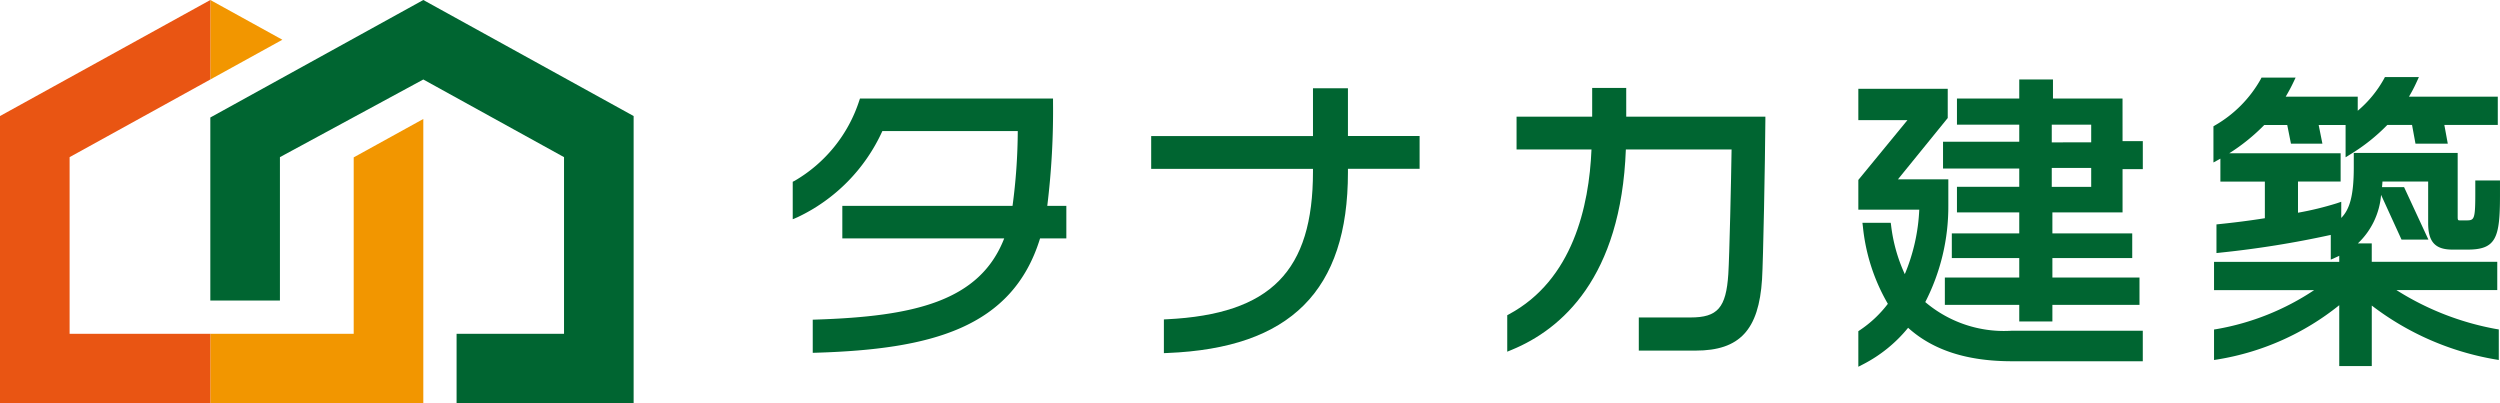 <svg xmlns="http://www.w3.org/2000/svg" viewBox="0 0 193.512 31.225"><title>アセット 1</title><g id="レイヤー_2" data-name="レイヤー 2"><g id="レイヤー_1-2" data-name="レイヤー 1"><polygon points="32.766 0 16.28 9.095 16.28 23.261 21.668 23.261 21.668 12.163 32.766 6.153 43.658 12.163 43.658 25.838 35.342 25.838 35.342 31.225 49.046 31.225 49.046 8.982 32.766 0" style="fill:#006531"/><polygon points="27.378 25.838 16.28 25.838 16.28 31.225 32.766 31.225 32.766 9.209 27.378 12.182 27.378 25.838" style="fill:#f29600"/><polygon points="21.856 3.076 16.28 0 16.28 6.152 21.856 3.076" style="fill:#f29600"/><polygon points="5.388 25.838 5.388 12.163 13.909 7.462 13.909 7.461 15.241 6.726 16.28 6.152 16.28 0 0 8.982 0 31.225 16.28 31.225 16.28 25.838 5.388 25.838" style="fill:#e95513"/><path d="M81.509,7.89V7.625H66.567l-.061.179a11.145,11.145,0,0,1-5,6.193l-.145.073v2.9l.366-.154A13.584,13.584,0,0,0,68.3,10.143H78.78a44.513,44.513,0,0,1-.405,5.792H65.2v2.518H77.73c-1.9,4.889-7,6.039-14.565,6.284l-.255.009V27.31l.272-.008c8.847-.271,15.185-1.886,17.324-8.849H82.54V15.935H81.064A60.416,60.416,0,0,0,81.509,7.89Z" style="fill:#006531"/><path d="M104.337,6.83h-2.706v3.7H89.107v2.541h12.524v.2c0,7.729-3.271,11.043-11.29,11.441l-.251.013v2.609l.275-.011c9.532-.38,13.972-4.823,13.972-13.981v-.275h5.547V10.528h-5.547Z" style="fill:#006531"/><path d="M125.877,6.806h-2.635V9.03h-5.853v2.541h5.8c-.183,4.413-1.457,10.1-6.382,12.753l-.139.075v2.823l.365-.151c3.828-1.582,8.446-5.556,8.816-15.5h8.184c-.032,2.25-.165,8.267-.253,9.644-.17,2.605-.825,3.358-2.92,3.358h-4.009v2.565h4.407c3.4,0,4.884-1.6,5.133-5.515.092-1.47.234-9.074.258-12.327l0-.266h-10.77Z" style="fill:#006531"/><path d="M164.294,7.625H158.91V6.151H156.3V7.625h-4.822V9.652H156.3v1.321h-5.9v2.073h5.9v1.415h-4.822V16.44H156.3v1.626h-5.22v1.909h5.22v1.508h-5.759V23.6H156.3v1.285h2.565V23.6h6.742v-2.12h-6.742V19.975h6.18V18.066h-6.18V16.44h5.431V13.093h1.568V10.926h-1.568ZM161.869,13v1.462h-3.053V13Zm-3.053-1.98V9.652h3.053v1.367Z" style="fill:#006531"/><path d="M149.025,23.382A16.17,16.17,0,0,0,150.81,15.9v-2.02h-3.9l3.854-4.745V6.876h-6.92V9.3h3.8l-3.8,4.628v2.3h4.716a14.54,14.54,0,0,1-1.119,4.993,12.488,12.488,0,0,1-1.058-3.749l-.031-.226h-2.191l.037.3a14.792,14.792,0,0,0,1.931,5.971,8.99,8.99,0,0,1-2.168,2.04l-.117.079v2.753l.387-.2a10.939,10.939,0,0,0,3.466-2.817c1.933,1.742,4.57,2.59,8.046,2.59h10.119V25.6H155.72A9.41,9.41,0,0,1,149.025,23.382Z" style="fill:#006531"/><path d="M189.831,19.32H191c2.2,0,2.511-.89,2.511-4.174V13.969H191.6v.99c0,2.1-.085,2.1-.743,2.1h-.421c-.161,0-.2,0-.2-.251V11.839h-8.042v1.13c0,2.264-.35,3.268-.97,3.9v-1.25l-.348.117a24.184,24.184,0,0,1-3,.729V14.053h3.3V11.862h-8.618a15.007,15.007,0,0,0,2.707-2.187h1.778l.289,1.448h2.434l-.29-1.448h2.084v2.5l.4-.248a14.436,14.436,0,0,0,2.829-2.255h1.915l.266,1.448h2.5l-.266-1.448h4.137V7.485h-6.877a11.042,11.042,0,0,0,.6-1.148l.171-.373h-2.63l-.074.14a8.793,8.793,0,0,1-2.031,2.469V7.485h-5.577c.235-.4.426-.754.589-1.1l.18-.378h-2.64l-.073.143A9.455,9.455,0,0,1,171.458,9.7l-.127.077v2.8l.391-.216.147-.082v1.778h3.442v2.834c-1.386.221-2.664.368-3.509.454l-.237.025v2.217l.293-.031a76.719,76.719,0,0,0,8.555-1.373v1.914l.372-.165c.1-.044.195-.089.284-.134v.472h-9.692v2.19h7.745a19.679,19.679,0,0,1-7.522,3.01l-.223.036v2.36l.306-.049a20.18,20.18,0,0,0,9.386-4.193v4.712h2.518V23.651a21.711,21.711,0,0,0,9.525,4.162l.306.051V25.5l-.222-.036a21.607,21.607,0,0,1-7.7-3.01H193.3v-2.19h-9.715V18.838h-1.072a5.813,5.813,0,0,0,1.794-3.754l1.583,3.463h2.081l-1.884-4.063H184.38c.014-.14.025-.284.034-.431h3.537v3.223C187.951,18.727,188.5,19.32,189.831,19.32Z" style="fill:#006531"/></g></g></svg>